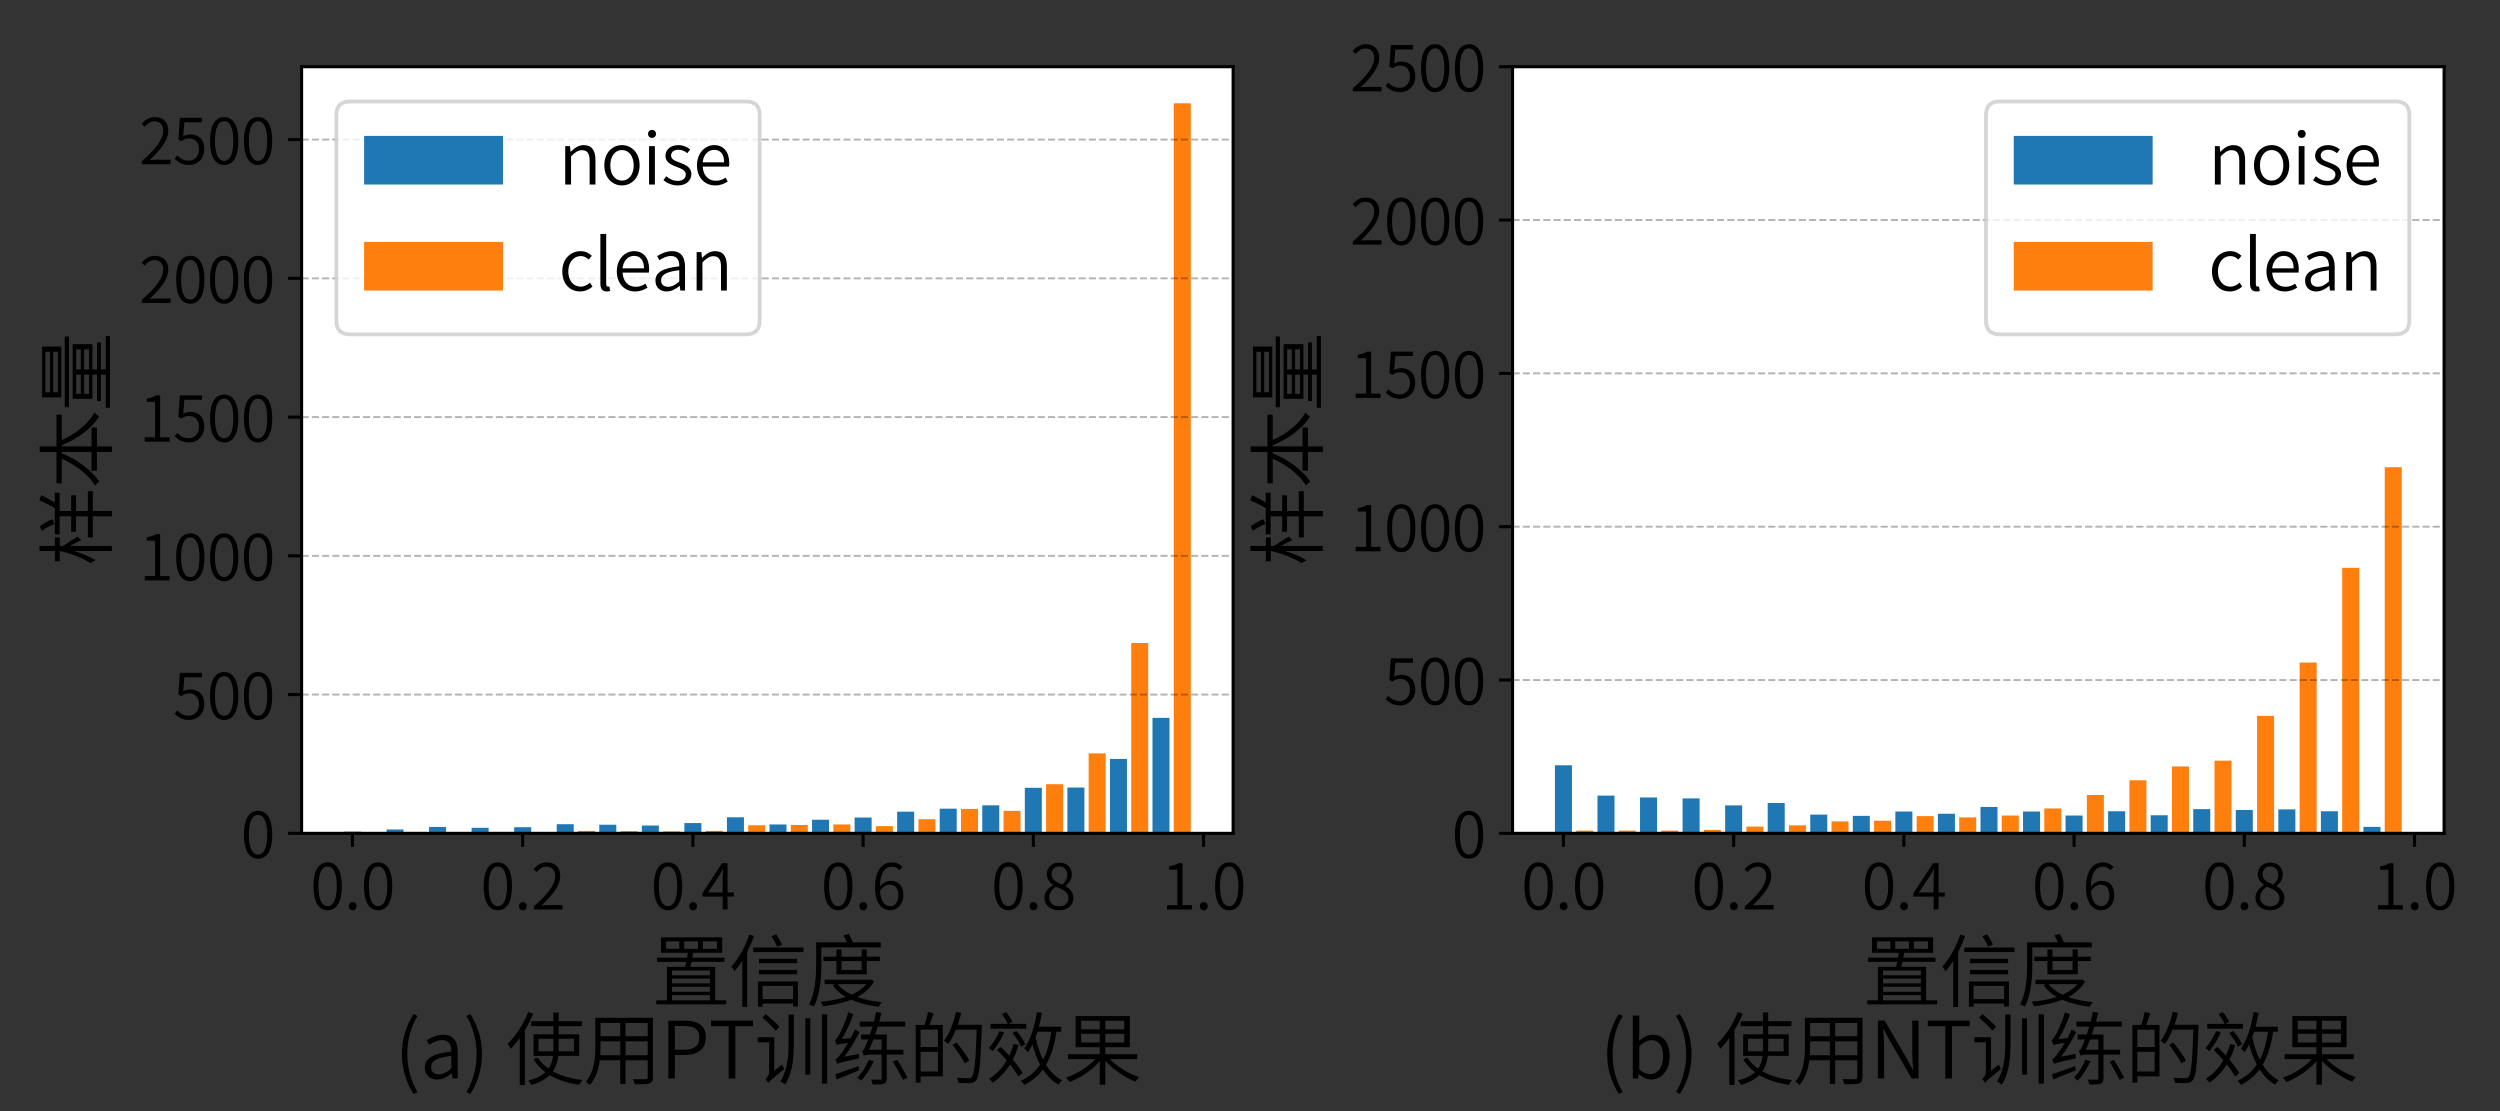 <?xml version="1.0" encoding="utf-8" standalone="no"?>
<!DOCTYPE svg PUBLIC "-//W3C//DTD SVG 1.1//EN"
  "http://www.w3.org/Graphics/SVG/1.1/DTD/svg11.dtd">
<svg xmlns:xlink="http://www.w3.org/1999/xlink" width="648pt" height="288pt" viewBox="0 0 648 288" xmlns="http://www.w3.org/2000/svg" version="1.1">
 <rect x="0" y="0" width="648" height="288" fill="#333333" stroke="none"/>
 <defs>
  <style type="text/css">*{stroke-linejoin: round; stroke-linecap: butt}</style>
 </defs>
 <g id="figure_1">
  <g id="patch_1">
   <path d="M 0 288 
L 648 288 
L 648 0 
L 0 0 
L 0 288 
z
" style="fill: none"/>
  </g>
  <g id="axes_1">
   <g id="patch_2">
    <path d="M 78.175 216 
L 319.625 216 
L 319.625 17.3 
L 78.175 17.3 
z
" style="fill: #ffffff"/>
   </g>
   <g id="patch_3">
    <path d="M 89.15 216 
L 93.562 216 
L 93.562 215.568 
L 89.15 215.568 
z
" clip-path="url(#p35eadbae76)" style="fill: #1f77b4"/>
   </g>
   <g id="patch_4">
    <path d="M 100.18 216 
L 104.592 216 
L 104.592 214.993 
L 100.18 214.993 
z
" clip-path="url(#p35eadbae76)" style="fill: #1f77b4"/>
   </g>
   <g id="patch_5">
    <path d="M 111.21 216 
L 115.622 216 
L 115.622 214.346 
L 111.21 214.346 
z
" clip-path="url(#p35eadbae76)" style="fill: #1f77b4"/>
   </g>
   <g id="patch_6">
    <path d="M 122.24 216 
L 126.653 216 
L 126.653 214.561 
L 122.24 214.561 
z
" clip-path="url(#p35eadbae76)" style="fill: #1f77b4"/>
   </g>
   <g id="patch_7">
    <path d="M 133.271 216 
L 137.683 216 
L 137.683 214.418 
L 133.271 214.418 
z
" clip-path="url(#p35eadbae76)" style="fill: #1f77b4"/>
   </g>
   <g id="patch_8">
    <path d="M 144.301 216 
L 148.713 216 
L 148.713 213.626 
L 144.301 213.626 
z
" clip-path="url(#p35eadbae76)" style="fill: #1f77b4"/>
   </g>
   <g id="patch_9">
    <path d="M 155.331 216 
L 159.743 216 
L 159.743 213.77 
L 155.331 213.77 
z
" clip-path="url(#p35eadbae76)" style="fill: #1f77b4"/>
   </g>
   <g id="patch_10">
    <path d="M 166.361 216 
L 170.773 216 
L 170.773 213.986 
L 166.361 213.986 
z
" clip-path="url(#p35eadbae76)" style="fill: #1f77b4"/>
   </g>
   <g id="patch_11">
    <path d="M 177.391 216 
L 181.803 216 
L 181.803 213.339 
L 177.391 213.339 
z
" clip-path="url(#p35eadbae76)" style="fill: #1f77b4"/>
   </g>
   <g id="patch_12">
    <path d="M 188.421 216 
L 192.833 216 
L 192.833 211.828 
L 188.421 211.828 
z
" clip-path="url(#p35eadbae76)" style="fill: #1f77b4"/>
   </g>
   <g id="patch_13">
    <path d="M 199.452 216 
L 203.864 216 
L 203.864 213.698 
L 199.452 213.698 
z
" clip-path="url(#p35eadbae76)" style="fill: #1f77b4"/>
   </g>
   <g id="patch_14">
    <path d="M 210.482 216 
L 214.894 216 
L 214.894 212.476 
L 210.482 212.476 
z
" clip-path="url(#p35eadbae76)" style="fill: #1f77b4"/>
   </g>
   <g id="patch_15">
    <path d="M 221.512 216 
L 225.924 216 
L 225.924 211.9 
L 221.512 211.9 
z
" clip-path="url(#p35eadbae76)" style="fill: #1f77b4"/>
   </g>
   <g id="patch_16">
    <path d="M 232.542 216 
L 236.954 216 
L 236.954 210.39 
L 232.542 210.39 
z
" clip-path="url(#p35eadbae76)" style="fill: #1f77b4"/>
   </g>
   <g id="patch_17">
    <path d="M 243.572 216 
L 247.984 216 
L 247.984 209.599 
L 243.572 209.599 
z
" clip-path="url(#p35eadbae76)" style="fill: #1f77b4"/>
   </g>
   <g id="patch_18">
    <path d="M 254.602 216 
L 259.014 216 
L 259.014 208.735 
L 254.602 208.735 
z
" clip-path="url(#p35eadbae76)" style="fill: #1f77b4"/>
   </g>
   <g id="patch_19">
    <path d="M 265.632 216 
L 270.045 216 
L 270.045 204.204 
L 265.632 204.204 
z
" clip-path="url(#p35eadbae76)" style="fill: #1f77b4"/>
   </g>
   <g id="patch_20">
    <path d="M 276.663 216 
L 281.075 216 
L 281.075 204.132 
L 276.663 204.132 
z
" clip-path="url(#p35eadbae76)" style="fill: #1f77b4"/>
   </g>
   <g id="patch_21">
    <path d="M 287.693 216 
L 292.105 216 
L 292.105 196.724 
L 287.693 196.724 
z
" clip-path="url(#p35eadbae76)" style="fill: #1f77b4"/>
   </g>
   <g id="patch_22">
    <path d="M 298.723 216 
L 303.135 216 
L 303.135 186.079 
L 298.723 186.079 
z
" clip-path="url(#p35eadbae76)" style="fill: #1f77b4"/>
   </g>
   <g id="patch_23">
    <path d="M 105.695 216 
L 110.107 216 
L 110.107 215.64 
L 105.695 215.64 
z
" clip-path="url(#p35eadbae76)" style="fill: #ff7f0e"/>
   </g>
   <g id="patch_24">
    <path d="M 127.756 216 
L 132.168 216 
L 132.168 215.64 
L 127.756 215.64 
z
" clip-path="url(#p35eadbae76)" style="fill: #ff7f0e"/>
   </g>
   <g id="patch_25">
    <path d="M 138.786 216 
L 143.198 216 
L 143.198 215.712 
L 138.786 215.712 
z
" clip-path="url(#p35eadbae76)" style="fill: #ff7f0e"/>
   </g>
   <g id="patch_26">
    <path d="M 149.816 216 
L 154.228 216 
L 154.228 215.353 
L 149.816 215.353 
z
" clip-path="url(#p35eadbae76)" style="fill: #ff7f0e"/>
   </g>
   <g id="patch_27">
    <path d="M 160.846 216 
L 165.258 216 
L 165.258 215.425 
L 160.846 215.425 
z
" clip-path="url(#p35eadbae76)" style="fill: #ff7f0e"/>
   </g>
   <g id="patch_28">
    <path d="M 171.876 216 
L 176.288 216 
L 176.288 215.497 
L 171.876 215.497 
z
" clip-path="url(#p35eadbae76)" style="fill: #ff7f0e"/>
   </g>
   <g id="patch_29">
    <path d="M 182.906 216 
L 187.318 216 
L 187.318 215.353 
L 182.906 215.353 
z
" clip-path="url(#p35eadbae76)" style="fill: #ff7f0e"/>
   </g>
   <g id="patch_30">
    <path d="M 193.936 216 
L 198.349 216 
L 198.349 213.914 
L 193.936 213.914 
z
" clip-path="url(#p35eadbae76)" style="fill: #ff7f0e"/>
   </g>
   <g id="patch_31">
    <path d="M 204.967 216 
L 209.379 216 
L 209.379 213.842 
L 204.967 213.842 
z
" clip-path="url(#p35eadbae76)" style="fill: #ff7f0e"/>
   </g>
   <g id="patch_32">
    <path d="M 215.997 216 
L 220.409 216 
L 220.409 213.698 
L 215.997 213.698 
z
" clip-path="url(#p35eadbae76)" style="fill: #ff7f0e"/>
   </g>
   <g id="patch_33">
    <path d="M 227.027 216 
L 231.439 216 
L 231.439 214.13 
L 227.027 214.13 
z
" clip-path="url(#p35eadbae76)" style="fill: #ff7f0e"/>
   </g>
   <g id="patch_34">
    <path d="M 238.057 216 
L 242.469 216 
L 242.469 212.332 
L 238.057 212.332 
z
" clip-path="url(#p35eadbae76)" style="fill: #ff7f0e"/>
   </g>
   <g id="patch_35">
    <path d="M 249.087 216 
L 253.499 216 
L 253.499 209.67 
L 249.087 209.67 
z
" clip-path="url(#p35eadbae76)" style="fill: #ff7f0e"/>
   </g>
   <g id="patch_36">
    <path d="M 260.117 216 
L 264.529 216 
L 264.529 210.174 
L 260.117 210.174 
z
" clip-path="url(#p35eadbae76)" style="fill: #ff7f0e"/>
   </g>
   <g id="patch_37">
    <path d="M 271.148 216 
L 275.56 216 
L 275.56 203.269 
L 271.148 203.269 
z
" clip-path="url(#p35eadbae76)" style="fill: #ff7f0e"/>
   </g>
   <g id="patch_38">
    <path d="M 282.178 216 
L 286.59 216 
L 286.59 195.285 
L 282.178 195.285 
z
" clip-path="url(#p35eadbae76)" style="fill: #ff7f0e"/>
   </g>
   <g id="patch_39">
    <path d="M 293.208 216 
L 297.62 216 
L 297.62 166.659 
L 293.208 166.659 
z
" clip-path="url(#p35eadbae76)" style="fill: #ff7f0e"/>
   </g>
   <g id="patch_40">
    <path d="M 304.238 216 
L 308.65 216 
L 308.65 26.762 
L 304.238 26.762 
z
" clip-path="url(#p35eadbae76)" style="fill: #ff7f0e"/>
   </g>
   <g id="matplotlib.axis_1">
    <g id="xtick_1">
     <g id="line2d_1">
      <defs>
       <path id="m469a863a38" d="M 0 0 
L 0 3.5 
" style="stroke: #000000; stroke-width: 0.8"/>
      </defs>
      <g>
       <use xlink:href="#m469a863a38" x="91.356" y="216" style="stroke: #000000; stroke-width: 0.8"/>
      </g>
     </g>
     <g id="text_1">
      <!-- 0.0 -->
      <g transform="translate(80.419 235.735)scale(0.16 -0.16)">
       <defs>
        <path id="SourceHanSansSC-Normal-30" d="M 1760 -83 
C 2637 -83 3194 723 3194 2362 
C 3194 3981 2637 4768 1760 4768 
C 877 4768 326 3981 326 2362 
C 326 723 877 -83 1760 -83 
z
M 1760 339 
C 1203 339 826 973 826 2362 
C 826 3731 1203 4352 1760 4352 
C 2310 4352 2688 3731 2688 2362 
C 2688 973 2310 339 1760 339 
z
" transform="scale(0.016)"/>
        <path id="SourceHanSansSC-Normal-2e" d="M 864 -83 
C 1075 -83 1254 83 1254 326 
C 1254 582 1075 749 864 749 
C 646 749 467 582 467 326 
C 467 83 646 -83 864 -83 
z
" transform="scale(0.016)"/>
       </defs>
       <use xlink:href="#SourceHanSansSC-Normal-30"/>
       <use xlink:href="#SourceHanSansSC-Normal-2e" x="54.9"/>
       <use xlink:href="#SourceHanSansSC-Normal-30" x="81.8"/>
      </g>
     </g>
    </g>
    <g id="xtick_2">
     <g id="line2d_2">
      <g>
       <use xlink:href="#m469a863a38" x="135.477" y="216" style="stroke: #000000; stroke-width: 0.8"/>
      </g>
     </g>
     <g id="text_2">
      <!-- 0.2 -->
      <g transform="translate(124.539 235.735)scale(0.16 -0.16)">
       <defs>
        <path id="SourceHanSansSC-Normal-32" d="M 288 0 
L 3194 0 
L 3194 448 
L 1843 448 
C 1606 448 1325 429 1075 410 
C 2221 1491 2963 2445 2963 3398 
C 2963 4230 2451 4768 1619 4768 
C 1037 4768 634 4493 256 4083 
L 570 3789 
C 832 4102 1171 4339 1562 4339 
C 2163 4339 2451 3930 2451 3379 
C 2451 2566 1792 1619 288 307 
L 288 0 
z
" transform="scale(0.016)"/>
       </defs>
       <use xlink:href="#SourceHanSansSC-Normal-30"/>
       <use xlink:href="#SourceHanSansSC-Normal-2e" x="54.9"/>
       <use xlink:href="#SourceHanSansSC-Normal-32" x="81.8"/>
      </g>
     </g>
    </g>
    <g id="xtick_3">
     <g id="line2d_3">
      <g>
       <use xlink:href="#m469a863a38" x="179.597" y="216" style="stroke: #000000; stroke-width: 0.8"/>
      </g>
     </g>
     <g id="text_3">
      <!-- 0.4 -->
      <g transform="translate(168.66 235.735)scale(0.16 -0.16)">
       <defs>
        <path id="SourceHanSansSC-Normal-34" d="M 2176 0 
L 2669 0 
L 2669 1306 
L 3309 1306 
L 3309 1722 
L 2669 1722 
L 2669 4685 
L 2112 4685 
L 122 1645 
L 122 1306 
L 2176 1306 
L 2176 0 
z
M 2176 1722 
L 678 1722 
L 1811 3398 
C 1939 3622 2067 3859 2182 4077 
L 2214 4077 
C 2195 3846 2176 3475 2176 3251 
L 2176 1722 
z
" transform="scale(0.016)"/>
       </defs>
       <use xlink:href="#SourceHanSansSC-Normal-30"/>
       <use xlink:href="#SourceHanSansSC-Normal-2e" x="54.9"/>
       <use xlink:href="#SourceHanSansSC-Normal-34" x="81.8"/>
      </g>
     </g>
    </g>
    <g id="xtick_4">
     <g id="line2d_4">
      <g>
       <use xlink:href="#m469a863a38" x="223.718" y="216" style="stroke: #000000; stroke-width: 0.8"/>
      </g>
     </g>
     <g id="text_4">
      <!-- 0.6 -->
      <g transform="translate(212.78 235.735)scale(0.16 -0.16)">
       <defs>
        <path id="SourceHanSansSC-Normal-36" d="M 1914 -83 
C 2624 -83 3232 531 3232 1427 
C 3232 2406 2733 2899 1939 2899 
C 1562 2899 1152 2682 858 2330 
C 883 3827 1434 4333 2099 4333 
C 2387 4333 2669 4198 2848 3974 
L 3149 4301 
C 2893 4570 2554 4768 2080 4768 
C 1184 4768 365 4077 365 2227 
C 365 698 1011 -83 1914 -83 
z
M 870 1888 
C 1190 2336 1562 2509 1856 2509 
C 2458 2509 2733 2080 2733 1427 
C 2733 781 2381 333 1914 333 
C 1293 333 934 896 870 1888 
z
" transform="scale(0.016)"/>
       </defs>
       <use xlink:href="#SourceHanSansSC-Normal-30"/>
       <use xlink:href="#SourceHanSansSC-Normal-2e" x="54.9"/>
       <use xlink:href="#SourceHanSansSC-Normal-36" x="81.8"/>
      </g>
     </g>
    </g>
    <g id="xtick_5">
     <g id="line2d_5">
      <g>
       <use xlink:href="#m469a863a38" x="267.838" y="216" style="stroke: #000000; stroke-width: 0.8"/>
      </g>
     </g>
     <g id="text_5">
      <!-- 0.8 -->
      <g transform="translate(256.901 235.735)scale(0.16 -0.16)">
       <defs>
        <path id="SourceHanSansSC-Normal-38" d="M 1773 -83 
C 2637 -83 3219 448 3219 1120 
C 3219 1760 2835 2112 2432 2349 
L 2432 2381 
C 2701 2598 3059 3021 3059 3520 
C 3059 4237 2579 4749 1786 4749 
C 1069 4749 525 4275 525 3571 
C 525 3078 819 2726 1165 2496 
L 1165 2470 
C 736 2240 288 1798 288 1165 
C 288 442 915 -83 1773 -83 
z
M 2099 2515 
C 1536 2739 1005 2989 1005 3571 
C 1005 4038 1331 4358 1779 4358 
C 2304 4358 2605 3974 2605 3494 
C 2605 3136 2426 2803 2099 2515 
z
M 1779 314 
C 1197 314 762 691 762 1203 
C 762 1670 1043 2048 1446 2304 
C 2118 2029 2720 1792 2720 1133 
C 2720 659 2342 314 1779 314 
z
" transform="scale(0.016)"/>
       </defs>
       <use xlink:href="#SourceHanSansSC-Normal-30"/>
       <use xlink:href="#SourceHanSansSC-Normal-2e" x="54.9"/>
       <use xlink:href="#SourceHanSansSC-Normal-38" x="81.8"/>
      </g>
     </g>
    </g>
    <g id="xtick_6">
     <g id="line2d_6">
      <g>
       <use xlink:href="#m469a863a38" x="311.959" y="216" style="stroke: #000000; stroke-width: 0.8"/>
      </g>
     </g>
     <g id="text_6">
      <!-- 1.0 -->
      <g transform="translate(301.022 235.735)scale(0.16 -0.16)">
       <defs>
        <path id="SourceHanSansSC-Normal-31" d="M 576 0 
L 3091 0 
L 3091 442 
L 2138 442 
L 2138 4685 
L 1734 4685 
C 1498 4538 1197 4435 787 4365 
L 787 4026 
L 1626 4026 
L 1626 442 
L 576 442 
L 576 0 
z
" transform="scale(0.016)"/>
       </defs>
       <use xlink:href="#SourceHanSansSC-Normal-31"/>
       <use xlink:href="#SourceHanSansSC-Normal-2e" x="54.9"/>
       <use xlink:href="#SourceHanSansSC-Normal-30" x="81.8"/>
      </g>
     </g>
    </g>
    <g id="text_7">
     <!-- 置信度 -->
     <g transform="translate(168.9 259.349)scale(0.2 -0.2)">
      <defs>
       <path id="SourceHanSansSC-Normal-7f6e" d="M 4154 4800 
L 5293 4800 
L 5293 4192 
L 4154 4192 
L 4154 4800 
z
M 2643 4800 
L 3757 4800 
L 3757 4192 
L 2643 4192 
L 2643 4800 
z
M 1171 4800 
L 2246 4800 
L 2246 4192 
L 1171 4192 
L 1171 4800 
z
M 1242 2733 
L 1242 19 
L 378 19 
L 378 -307 
L 6042 -307 
L 6042 19 
L 5146 19 
L 5146 2733 
L 3130 2733 
L 3226 3136 
L 5901 3136 
L 5901 3475 
L 3296 3475 
L 3373 3872 
L 5715 3872 
L 5715 5120 
L 762 5120 
L 762 3872 
L 2931 3872 
L 2867 3475 
L 435 3475 
L 435 3136 
L 2803 3136 
L 2720 2733 
L 1242 2733 
z
M 1651 19 
L 1651 442 
L 4723 442 
L 4723 19 
L 1651 19 
z
M 1651 1779 
L 4723 1779 
L 4723 1389 
L 1651 1389 
L 1651 1779 
z
M 1651 2048 
L 1651 2432 
L 4723 2432 
L 4723 2048 
L 1651 2048 
z
M 1651 1114 
L 4723 1114 
L 4723 710 
L 1651 710 
L 1651 1114 
z
" transform="scale(0.016)"/>
       <path id="SourceHanSansSC-Normal-4fe1" d="M 2445 3386 
L 2445 3027 
L 5536 3027 
L 5536 3386 
L 2445 3386 
z
M 2445 2483 
L 2445 2125 
L 5536 2125 
L 5536 2483 
L 2445 2483 
z
M 1984 4294 
L 1984 3930 
L 6048 3930 
L 6048 4294 
L 1984 4294 
z
M 3462 5216 
C 3635 4947 3834 4589 3917 4358 
L 4307 4531 
C 4218 4755 4026 5101 3840 5363 
L 3462 5216 
z
M 2362 1549 
L 2362 -499 
L 2739 -499 
L 2739 -237 
L 5210 -237 
L 5210 -480 
L 5600 -480 
L 5600 1549 
L 2362 1549 
z
M 2739 122 
L 2739 1190 
L 5210 1190 
L 5210 122 
L 2739 122 
z
M 1664 5344 
C 1338 4365 794 3392 211 2765 
C 288 2669 416 2458 461 2362 
C 678 2611 896 2906 1094 3226 
L 1094 -518 
L 1491 -518 
L 1491 3930 
C 1702 4346 1894 4787 2048 5229 
L 1664 5344 
z
" transform="scale(0.016)"/>
       <path id="SourceHanSansSC-Normal-5ea6" d="M 2470 4141 
L 2470 3558 
L 1414 3558 
L 1414 3200 
L 2470 3200 
L 2470 2125 
L 4928 2125 
L 4928 3200 
L 5984 3200 
L 5984 3558 
L 4928 3558 
L 4928 4141 
L 4512 4141 
L 4512 3558 
L 2880 3558 
L 2880 4141 
L 2470 4141 
z
M 4512 3200 
L 4512 2477 
L 2880 2477 
L 2880 3200 
L 4512 3200 
z
M 4890 1331 
C 4602 973 4186 698 3699 480 
C 3226 704 2835 986 2566 1331 
L 4890 1331 
z
M 1510 1690 
L 1510 1331 
L 2381 1331 
L 2157 1242 
C 2426 864 2790 550 3226 301 
C 2605 90 1901 -32 1203 -96 
C 1274 -198 1350 -358 1382 -461 
C 2189 -371 2982 -205 3674 70 
C 4320 -218 5075 -403 5894 -499 
C 5946 -390 6054 -224 6144 -128 
C 5421 -58 4742 77 4154 288 
C 4736 595 5216 1011 5517 1562 
L 5248 1709 
L 5171 1690 
L 1510 1690 
z
M 3040 5293 
C 3136 5120 3238 4902 3315 4717 
L 826 4717 
L 826 2963 
C 826 2016 774 659 250 -307 
C 358 -339 550 -435 634 -499 
C 1171 499 1248 1958 1248 2970 
L 1248 4307 
L 6061 4307 
L 6061 4717 
L 3802 4717 
C 3725 4922 3590 5184 3469 5395 
L 3040 5293 
z
" transform="scale(0.016)"/>
      </defs>
      <use xlink:href="#SourceHanSansSC-Normal-7f6e"/>
      <use xlink:href="#SourceHanSansSC-Normal-4fe1" x="100"/>
      <use xlink:href="#SourceHanSansSC-Normal-5ea6" x="200"/>
     </g>
    </g>
   </g>
   <g id="matplotlib.axis_2">
    <g id="ytick_1">
     <g id="line2d_7">
      <path d="M 78.175 216 
L 319.625 216 
" clip-path="url(#p35eadbae76)" style="fill: none; stroke-dasharray: 1.85,0.8; stroke-dashoffset: 0; stroke: #000000; stroke-opacity: 0.3; stroke-width: 0.5"/>
     </g>
     <g id="line2d_8">
      <defs>
       <path id="m682a54dfc7" d="M 0 0 
L -3.5 0 
" style="stroke: #000000; stroke-width: 0.8"/>
      </defs>
      <g>
       <use xlink:href="#m682a54dfc7" x="78.175" y="216" style="stroke: #000000; stroke-width: 0.8"/>
      </g>
     </g>
     <g id="text_8">
      <!-- 0 -->
      <g transform="translate(62.39 222.368)scale(0.16 -0.16)">
       <use xlink:href="#SourceHanSansSC-Normal-30"/>
      </g>
     </g>
    </g>
    <g id="ytick_2">
     <g id="line2d_9">
      <path d="M 78.175 180.037 
L 319.625 180.037 
" clip-path="url(#p35eadbae76)" style="fill: none; stroke-dasharray: 1.85,0.8; stroke-dashoffset: 0; stroke: #000000; stroke-opacity: 0.3; stroke-width: 0.5"/>
     </g>
     <g id="line2d_10">
      <g>
       <use xlink:href="#m682a54dfc7" x="78.175" y="180.037" style="stroke: #000000; stroke-width: 0.8"/>
      </g>
     </g>
     <g id="text_9">
      <!-- 500 -->
      <g transform="translate(44.82 186.404)scale(0.16 -0.16)">
       <defs>
        <path id="SourceHanSansSC-Normal-35" d="M 1658 -83 
C 2432 -83 3174 499 3174 1517 
C 3174 2554 2541 3014 1766 3014 
C 1472 3014 1254 2938 1037 2816 
L 1165 4237 
L 2944 4237 
L 2944 4685 
L 704 4685 
L 557 2509 
L 845 2330 
C 1114 2509 1318 2611 1638 2611 
C 2246 2611 2643 2195 2643 1498 
C 2643 800 2182 352 1613 352 
C 1056 352 710 608 442 883 
L 179 538 
C 493 224 928 -83 1658 -83 
z
" transform="scale(0.016)"/>
       </defs>
       <use xlink:href="#SourceHanSansSC-Normal-35"/>
       <use xlink:href="#SourceHanSansSC-Normal-30" x="54.9"/>
       <use xlink:href="#SourceHanSansSC-Normal-30" x="109.8"/>
      </g>
     </g>
    </g>
    <g id="ytick_3">
     <g id="line2d_11">
      <path d="M 78.175 144.074 
L 319.625 144.074 
" clip-path="url(#p35eadbae76)" style="fill: none; stroke-dasharray: 1.85,0.8; stroke-dashoffset: 0; stroke: #000000; stroke-opacity: 0.3; stroke-width: 0.5"/>
     </g>
     <g id="line2d_12">
      <g>
       <use xlink:href="#m682a54dfc7" x="78.175" y="144.074" style="stroke: #000000; stroke-width: 0.8"/>
      </g>
     </g>
     <g id="text_10">
      <!-- 1000 -->
      <g transform="translate(36.035 150.441)scale(0.16 -0.16)">
       <use xlink:href="#SourceHanSansSC-Normal-31"/>
       <use xlink:href="#SourceHanSansSC-Normal-30" x="54.9"/>
       <use xlink:href="#SourceHanSansSC-Normal-30" x="109.8"/>
       <use xlink:href="#SourceHanSansSC-Normal-30" x="164.7"/>
      </g>
     </g>
    </g>
    <g id="ytick_4">
     <g id="line2d_13">
      <path d="M 78.175 108.111 
L 319.625 108.111 
" clip-path="url(#p35eadbae76)" style="fill: none; stroke-dasharray: 1.85,0.8; stroke-dashoffset: 0; stroke: #000000; stroke-opacity: 0.3; stroke-width: 0.5"/>
     </g>
     <g id="line2d_14">
      <g>
       <use xlink:href="#m682a54dfc7" x="78.175" y="108.111" style="stroke: #000000; stroke-width: 0.8"/>
      </g>
     </g>
     <g id="text_11">
      <!-- 1500 -->
      <g transform="translate(36.035 114.478)scale(0.16 -0.16)">
       <use xlink:href="#SourceHanSansSC-Normal-31"/>
       <use xlink:href="#SourceHanSansSC-Normal-35" x="54.9"/>
       <use xlink:href="#SourceHanSansSC-Normal-30" x="109.8"/>
       <use xlink:href="#SourceHanSansSC-Normal-30" x="164.7"/>
      </g>
     </g>
    </g>
    <g id="ytick_5">
     <g id="line2d_15">
      <path d="M 78.175 72.147 
L 319.625 72.147 
" clip-path="url(#p35eadbae76)" style="fill: none; stroke-dasharray: 1.85,0.8; stroke-dashoffset: 0; stroke: #000000; stroke-opacity: 0.3; stroke-width: 0.5"/>
     </g>
     <g id="line2d_16">
      <g>
       <use xlink:href="#m682a54dfc7" x="78.175" y="72.147" style="stroke: #000000; stroke-width: 0.8"/>
      </g>
     </g>
     <g id="text_12">
      <!-- 2000 -->
      <g transform="translate(36.035 78.515)scale(0.16 -0.16)">
       <use xlink:href="#SourceHanSansSC-Normal-32"/>
       <use xlink:href="#SourceHanSansSC-Normal-30" x="54.9"/>
       <use xlink:href="#SourceHanSansSC-Normal-30" x="109.8"/>
       <use xlink:href="#SourceHanSansSC-Normal-30" x="164.7"/>
      </g>
     </g>
    </g>
    <g id="ytick_6">
     <g id="line2d_17">
      <path d="M 78.175 36.184 
L 319.625 36.184 
" clip-path="url(#p35eadbae76)" style="fill: none; stroke-dasharray: 1.85,0.8; stroke-dashoffset: 0; stroke: #000000; stroke-opacity: 0.3; stroke-width: 0.5"/>
     </g>
     <g id="line2d_18">
      <g>
       <use xlink:href="#m682a54dfc7" x="78.175" y="36.184" style="stroke: #000000; stroke-width: 0.8"/>
      </g>
     </g>
     <g id="text_13">
      <!-- 2500 -->
      <g transform="translate(36.035 42.552)scale(0.16 -0.16)">
       <use xlink:href="#SourceHanSansSC-Normal-32"/>
       <use xlink:href="#SourceHanSansSC-Normal-35" x="54.9"/>
       <use xlink:href="#SourceHanSansSC-Normal-30" x="109.8"/>
       <use xlink:href="#SourceHanSansSC-Normal-30" x="164.7"/>
      </g>
     </g>
    </g>
    <g id="text_14">
     <!-- 样本量 -->
     <g transform="translate(27.416 146.65)rotate(-90)scale(0.2 -0.2)">
      <defs>
       <path id="SourceHanSansSC-Normal-6837" d="M 2829 5190 
C 3053 4870 3290 4429 3386 4154 
L 3776 4326 
C 3680 4602 3430 5018 3206 5338 
L 2829 5190 
z
M 5293 5382 
C 5146 5005 4890 4486 4666 4128 
L 2547 4128 
L 2547 3738 
L 4006 3738 
L 4006 2803 
L 2752 2803 
L 2752 2406 
L 4006 2406 
L 4006 1453 
L 2298 1453 
L 2298 1050 
L 4006 1050 
L 4006 -499 
L 4435 -499 
L 4435 1050 
L 6048 1050 
L 6048 1453 
L 4435 1453 
L 4435 2406 
L 5709 2406 
L 5709 2803 
L 4435 2803 
L 4435 3738 
L 5914 3738 
L 5914 4128 
L 5120 4128 
C 5325 4454 5542 4864 5722 5229 
L 5293 5382 
z
M 1197 5370 
L 1197 4122 
L 365 4122 
L 365 3725 
L 1197 3725 
C 1005 2835 602 1786 211 1242 
C 288 1139 397 954 448 832 
C 723 1242 992 1901 1197 2586 
L 1197 -493 
L 1606 -493 
L 1606 2899 
C 1786 2579 1997 2182 2086 1971 
L 2362 2291 
C 2253 2483 1766 3238 1606 3456 
L 1606 3725 
L 2298 3725 
L 2298 4122 
L 1606 4122 
L 1606 5370 
L 1197 5370 
z
" transform="scale(0.016)"/>
       <path id="SourceHanSansSC-Normal-672c" d="M 2970 5357 
L 2970 3994 
L 422 3994 
L 422 3565 
L 2419 3565 
C 1939 2451 1120 1402 256 870 
C 358 787 499 634 570 525 
C 1498 1158 2355 2304 2861 3565 
L 2970 3565 
L 2970 1152 
L 1446 1152 
L 1446 717 
L 2970 717 
L 2970 -499 
L 3418 -499 
L 3418 717 
L 4947 717 
L 4947 1152 
L 3418 1152 
L 3418 3565 
L 3520 3565 
C 4013 2304 4870 1146 5837 544 
C 5907 659 6054 826 6170 909 
C 5254 1414 4416 2451 3942 3565 
L 5990 3565 
L 5990 3994 
L 3418 3994 
L 3418 5357 
L 2970 5357 
z
" transform="scale(0.016)"/>
       <path id="SourceHanSansSC-Normal-91cf" d="M 1555 4256 
L 4832 4256 
L 4832 3878 
L 1555 3878 
L 1555 4256 
z
M 1555 4890 
L 4832 4890 
L 4832 4518 
L 1555 4518 
L 1555 4890 
z
M 1139 5158 
L 1139 3603 
L 5261 3603 
L 5261 5158 
L 1139 5158 
z
M 346 3322 
L 346 2982 
L 6067 2982 
L 6067 3322 
L 346 3322 
z
M 1427 1754 
L 2982 1754 
L 2982 1357 
L 1427 1357 
L 1427 1754 
z
M 3398 1754 
L 5030 1754 
L 5030 1357 
L 3398 1357 
L 3398 1754 
z
M 1427 2400 
L 2982 2400 
L 2982 2022 
L 1427 2022 
L 1427 2400 
z
M 3398 2400 
L 5030 2400 
L 5030 2022 
L 3398 2022 
L 3398 2400 
z
M 301 0 
L 301 -339 
L 6106 -339 
L 6106 0 
L 3398 0 
L 3398 397 
L 5594 397 
L 5594 704 
L 3398 704 
L 3398 1082 
L 5453 1082 
L 5453 2682 
L 1024 2682 
L 1024 1082 
L 2982 1082 
L 2982 704 
L 838 704 
L 838 397 
L 2982 397 
L 2982 0 
L 301 0 
z
" transform="scale(0.016)"/>
      </defs>
      <use xlink:href="#SourceHanSansSC-Normal-6837"/>
      <use xlink:href="#SourceHanSansSC-Normal-672c" x="100"/>
      <use xlink:href="#SourceHanSansSC-Normal-91cf" x="200"/>
     </g>
    </g>
   </g>
   <g id="patch_41">
    <path d="M 78.175 216 
L 78.175 17.3 
" style="fill: none; stroke: #000000; stroke-width: 0.8; stroke-linejoin: miter; stroke-linecap: square"/>
   </g>
   <g id="patch_42">
    <path d="M 319.625 216 
L 319.625 17.3 
" style="fill: none; stroke: #000000; stroke-width: 0.8; stroke-linejoin: miter; stroke-linecap: square"/>
   </g>
   <g id="patch_43">
    <path d="M 78.175 216 
L 319.625 216 
" style="fill: none; stroke: #000000; stroke-width: 0.8; stroke-linejoin: miter; stroke-linecap: square"/>
   </g>
   <g id="patch_44">
    <path d="M 78.175 17.3 
L 319.625 17.3 
" style="fill: none; stroke: #000000; stroke-width: 0.8; stroke-linejoin: miter; stroke-linecap: square"/>
   </g>
   <g id="text_15">
    <!-- (a) 使用PT训练的效果 -->
    <g transform="translate(102.272 279.545)scale(0.2 -0.2)">
     <defs>
      <path id="SourceHanSansSC-Normal-28" d="M 1536 -1248 
L 1856 -1101 
C 1306 -198 1030 890 1030 1984 
C 1030 3078 1306 4160 1856 5069 
L 1536 5222 
C 947 4262 595 3232 595 1984 
C 595 723 947 -301 1536 -1248 
z
" transform="scale(0.016)"/>
      <path id="SourceHanSansSC-Normal-61" d="M 1389 -83 
C 1824 -83 2221 141 2554 422 
L 2573 422 
L 2624 0 
L 3046 0 
L 3046 2144 
C 3046 2976 2714 3546 1875 3546 
C 1318 3546 832 3290 538 3098 
L 742 2726 
C 1005 2912 1376 3110 1792 3110 
C 2387 3110 2534 2650 2528 2182 
C 1043 2016 384 1645 384 890 
C 384 262 819 -83 1389 -83 
z
M 1530 339 
C 1178 339 890 506 890 922 
C 890 1395 1306 1690 2528 1830 
L 2528 819 
C 2176 506 1875 339 1530 339 
z
" transform="scale(0.016)"/>
      <path id="SourceHanSansSC-Normal-29" d="M 582 -1248 
C 1171 -301 1523 723 1523 1984 
C 1523 3232 1171 4262 582 5222 
L 262 5069 
C 813 4160 1088 3078 1088 1984 
C 1088 890 813 -198 262 -1101 
L 582 -1248 
z
" transform="scale(0.016)"/>
      <path id="SourceHanSansSC-Normal-20" transform="scale(0.016)"/>
      <path id="SourceHanSansSC-Normal-4f7f" d="M 3846 5344 
L 3846 4640 
L 2042 4640 
L 2042 4243 
L 3846 4243 
L 3846 3584 
L 2240 3584 
L 2240 1830 
L 3814 1830 
C 3770 1466 3674 1114 3450 800 
C 3091 1050 2803 1344 2598 1690 
L 2240 1568 
C 2483 1152 2803 806 3200 512 
C 2899 230 2458 0 1811 -166 
C 1901 -262 2016 -429 2067 -525 
C 2752 -320 3219 -45 3546 275 
C 4211 -122 5024 -378 5946 -512 
C 6003 -390 6112 -224 6208 -128 
C 5280 -19 4454 211 3802 576 
C 4070 960 4186 1389 4237 1830 
L 5933 1830 
L 5933 3584 
L 4269 3584 
L 4269 4243 
L 6150 4243 
L 6150 4640 
L 4269 4640 
L 4269 5344 
L 3846 5344 
z
M 2637 3219 
L 3846 3219 
L 3846 2534 
L 3840 2202 
L 2637 2202 
L 2637 3219 
z
M 4269 3219 
L 5517 3219 
L 5517 2202 
L 4262 2202 
L 4269 2528 
L 4269 3219 
z
M 1805 5376 
C 1421 4397 794 3437 141 2822 
C 218 2720 339 2502 390 2400 
C 640 2650 890 2950 1120 3277 
L 1120 -531 
L 1536 -531 
L 1536 3910 
C 1792 4339 2022 4794 2208 5254 
L 1805 5376 
z
" transform="scale(0.016)"/>
      <path id="SourceHanSansSC-Normal-7528" d="M 992 4915 
L 992 2586 
C 992 1683 928 550 218 -250 
C 314 -301 480 -448 544 -531 
C 1037 19 1261 762 1350 1478 
L 3014 1478 
L 3014 -442 
L 3443 -442 
L 3443 1478 
L 5235 1478 
L 5235 109 
C 5235 -13 5190 -51 5069 -58 
C 4941 -58 4506 -64 4038 -51 
C 4102 -166 4173 -352 4192 -467 
C 4800 -474 5171 -467 5376 -397 
C 5587 -326 5658 -186 5658 109 
L 5658 4915 
L 992 4915 
z
M 1414 4499 
L 3014 4499 
L 3014 3418 
L 1414 3418 
L 1414 4499 
z
M 5235 4499 
L 5235 3418 
L 3443 3418 
L 3443 4499 
L 5235 4499 
z
M 1414 3008 
L 3014 3008 
L 3014 1882 
L 1389 1882 
C 1408 2125 1414 2368 1414 2586 
L 1414 3008 
z
M 5235 3008 
L 5235 1882 
L 3443 1882 
L 3443 3008 
L 5235 3008 
z
" transform="scale(0.016)"/>
      <path id="SourceHanSansSC-Normal-50" d="M 653 0 
L 1184 0 
L 1184 1901 
L 1978 1901 
C 3014 1901 3693 2355 3693 3328 
C 3693 4333 3008 4685 1952 4685 
L 653 4685 
L 653 0 
z
M 1184 2330 
L 1184 4250 
L 1875 4250 
C 2733 4250 3162 4032 3162 3328 
C 3162 2630 2758 2330 1901 2330 
L 1184 2330 
z
" transform="scale(0.016)"/>
      <path id="SourceHanSansSC-Normal-54" d="M 1632 0 
L 2170 0 
L 2170 4237 
L 3603 4237 
L 3603 4685 
L 205 4685 
L 205 4237 
L 1632 4237 
L 1632 0 
z
" transform="scale(0.016)"/>
      <path id="SourceHanSansSC-Normal-8bad" d="M 4128 4877 
L 4128 314 
L 4531 314 
L 4531 4877 
L 4128 4877 
z
M 5472 5203 
L 5472 -416 
L 5901 -416 
L 5901 5203 
L 5472 5203 
z
M 2771 5178 
L 2771 2957 
C 2771 1818 2701 698 2093 -250 
C 2221 -294 2400 -416 2490 -493 
C 3123 512 3194 1728 3194 2957 
L 3194 5178 
L 2771 5178 
z
M 646 4928 
C 1030 4608 1504 4154 1728 3872 
L 2022 4192 
C 1792 4474 1299 4902 915 5216 
L 646 4928 
z
M 1133 -358 
L 1133 -352 
C 1222 -224 1389 -77 2419 774 
C 2368 851 2291 1011 2246 1126 
L 1613 621 
L 1613 3347 
L 269 3347 
L 269 2931 
L 1203 2931 
L 1203 563 
C 1203 256 1005 45 896 -45 
C 973 -109 1088 -269 1133 -358 
z
" transform="scale(0.016)"/>
      <path id="SourceHanSansSC-Normal-7ec3" d="M 307 339 
L 410 -77 
C 928 128 1594 403 2240 666 
L 2176 998 
C 1466 749 774 493 307 339 
z
M 4973 1357 
C 5267 883 5619 250 5786 -115 
L 6150 70 
C 5971 429 5613 1056 5325 1510 
L 4973 1357 
z
M 3021 1510 
C 2835 1043 2464 454 2093 64 
C 2182 6 2323 -96 2394 -173 
C 2790 243 3174 864 3424 1395 
L 3021 1510 
z
M 416 2714 
C 506 2758 640 2790 1338 2886 
C 1088 2464 858 2125 755 1997 
C 582 1760 448 1600 326 1574 
C 365 1472 422 1299 454 1203 
L 454 1178 
L 461 1184 
C 582 1248 794 1318 2227 1626 
C 2221 1715 2214 1875 2227 1990 
L 1030 1760 
C 1478 2336 1907 3053 2266 3763 
L 1894 3968 
C 1792 3731 1677 3494 1555 3270 
L 832 3194 
C 1184 3763 1523 4499 1766 5197 
L 1363 5376 
C 1146 4595 736 3744 608 3526 
C 480 3309 384 3149 275 3123 
C 320 3008 390 2803 416 2714 
z
M 2394 3558 
L 2394 3162 
L 2976 3162 
L 2835 2810 
C 2701 2490 2592 2259 2477 2227 
C 2528 2118 2598 1926 2618 1837 
C 2675 1894 2874 1933 3181 1933 
L 4058 1933 
L 4058 19 
C 4058 -64 4032 -90 3936 -96 
C 3846 -102 3539 -102 3200 -96 
C 3258 -211 3315 -378 3334 -486 
C 3776 -486 4070 -486 4243 -422 
C 4416 -352 4474 -230 4474 19 
L 4474 1933 
L 5824 1933 
L 5824 2323 
L 4474 2323 
L 4474 3558 
L 3533 3558 
L 3744 4205 
L 5965 4205 
L 5965 4608 
L 3866 4608 
C 3930 4845 3987 5082 4045 5312 
L 3616 5395 
C 3565 5133 3501 4870 3437 4608 
L 2285 4608 
L 2285 4205 
L 3322 4205 
L 3117 3558 
L 2394 3558 
z
M 3040 2323 
C 3162 2579 3277 2861 3392 3162 
L 4058 3162 
L 4058 2323 
L 3040 2323 
z
" transform="scale(0.016)"/>
      <path id="SourceHanSansSC-Normal-7684" d="M 3552 2726 
C 3910 2259 4352 1619 4544 1229 
L 4909 1459 
C 4704 1837 4256 2458 3885 2918 
L 3552 2726 
z
M 1562 5382 
C 1510 5075 1395 4646 1286 4339 
L 570 4339 
L 570 -339 
L 966 -339 
L 966 173 
L 2765 173 
L 2765 4339 
L 1683 4339 
C 1792 4614 1920 4973 2022 5293 
L 1562 5382 
z
M 966 3955 
L 2368 3955 
L 2368 2547 
L 966 2547 
L 966 3955 
z
M 966 563 
L 966 2163 
L 2368 2163 
L 2368 563 
L 966 563 
z
M 3840 5395 
C 3635 4506 3296 3622 2854 3046 
C 2957 2989 3136 2867 3213 2803 
C 3437 3117 3642 3514 3827 3955 
L 5510 3955 
C 5427 1338 5318 346 5114 122 
C 5043 38 4966 19 4838 19 
C 4691 19 4307 26 3891 58 
C 3968 -51 4019 -230 4032 -358 
C 4390 -378 4768 -390 4979 -371 
C 5197 -352 5338 -301 5472 -122 
C 5728 186 5818 1178 5920 4122 
C 5926 4186 5926 4352 5926 4352 
L 3974 4352 
C 4083 4659 4179 4979 4256 5306 
L 3840 5395 
z
" transform="scale(0.016)"/>
      <path id="SourceHanSansSC-Normal-6548" d="M 1107 3840 
C 896 3347 576 2829 243 2470 
C 333 2406 486 2272 550 2208 
C 883 2592 1242 3187 1478 3731 
L 1107 3840 
z
M 2157 3680 
C 2438 3341 2739 2880 2861 2573 
L 3206 2778 
C 3078 3072 2765 3526 2483 3853 
L 2157 3680 
z
M 1299 5222 
C 1485 4979 1690 4653 1786 4422 
L 384 4422 
L 384 4032 
L 3270 4032 
L 3270 4422 
L 1830 4422 
L 2163 4582 
C 2067 4800 1856 5126 1651 5370 
L 1299 5222 
z
M 896 2323 
C 1158 2067 1434 1773 1690 1472 
C 1331 845 851 339 262 -26 
C 352 -96 506 -256 570 -339 
C 1120 38 1587 538 1965 1139 
C 2246 787 2483 442 2630 160 
L 2976 435 
C 2803 749 2515 1133 2182 1523 
C 2368 1888 2522 2285 2650 2714 
L 2246 2790 
C 2150 2458 2035 2144 1894 1850 
C 1670 2099 1440 2342 1216 2554 
L 896 2323 
z
M 4179 3789 
L 5306 3789 
C 5171 2893 4966 2144 4640 1523 
C 4365 2067 4166 2682 4026 3341 
L 4179 3789 
z
M 4141 5376 
C 3949 4237 3629 3142 3110 2438 
C 3200 2368 3347 2202 3405 2125 
C 3539 2317 3661 2528 3776 2758 
C 3936 2157 4141 1606 4397 1120 
C 4019 563 3507 128 2829 -192 
C 2918 -269 3072 -435 3123 -518 
C 3750 -192 4243 218 4621 736 
C 4960 218 5370 -205 5869 -493 
C 5939 -384 6074 -230 6176 -147 
C 5651 122 5216 563 4870 1114 
C 5293 1824 5555 2701 5722 3789 
L 6099 3789 
L 6099 4192 
L 4294 4192 
C 4390 4550 4474 4928 4544 5312 
L 4141 5376 
z
" transform="scale(0.016)"/>
      <path id="SourceHanSansSC-Normal-679c" d="M 1024 5056 
L 1024 2534 
L 2976 2534 
L 2976 1965 
L 403 1965 
L 403 1568 
L 2611 1568 
C 2035 934 1094 352 243 70 
C 339 -19 474 -173 544 -282 
C 1402 45 2362 678 2976 1402 
L 2976 -499 
L 3424 -499 
L 3424 1427 
C 4058 723 5030 77 5869 -256 
C 5933 -147 6067 13 6163 109 
C 5338 384 4390 954 3789 1568 
L 6003 1568 
L 6003 1965 
L 3424 1965 
L 3424 2534 
L 5414 2534 
L 5414 5056 
L 1024 5056 
z
M 1466 3622 
L 2976 3622 
L 2976 2912 
L 1466 2912 
L 1466 3622 
z
M 3424 3622 
L 4960 3622 
L 4960 2912 
L 3424 2912 
L 3424 3622 
z
M 1466 4678 
L 2976 4678 
L 2976 3981 
L 1466 3981 
L 1466 4678 
z
M 3424 4678 
L 4960 4678 
L 4960 3981 
L 3424 3981 
L 3424 4678 
z
" transform="scale(0.016)"/>
     </defs>
     <use xlink:href="#SourceHanSansSC-Normal-28"/>
     <use xlink:href="#SourceHanSansSC-Normal-61" x="33.1"/>
     <use xlink:href="#SourceHanSansSC-Normal-29" x="88.9"/>
     <use xlink:href="#SourceHanSansSC-Normal-20" x="122"/>
     <use xlink:href="#SourceHanSansSC-Normal-4f7f" x="144.3"/>
     <use xlink:href="#SourceHanSansSC-Normal-7528" x="244.3"/>
     <use xlink:href="#SourceHanSansSC-Normal-50" x="344.3"/>
     <use xlink:href="#SourceHanSansSC-Normal-54" x="406.9"/>
     <use xlink:href="#SourceHanSansSC-Normal-8bad" x="466.3"/>
     <use xlink:href="#SourceHanSansSC-Normal-7ec3" x="566.3"/>
     <use xlink:href="#SourceHanSansSC-Normal-7684" x="666.3"/>
     <use xlink:href="#SourceHanSansSC-Normal-6548" x="766.3"/>
     <use xlink:href="#SourceHanSansSC-Normal-679c" x="866.3"/>
    </g>
   </g>
   <g id="legend_1">
    <g id="patch_45">
     <path d="M 90.775 86.668 
L 193.322 86.668 
Q 196.922 86.668 196.922 83.067 
L 196.922 29.9 
Q 196.922 26.3 193.322 26.3 
L 90.775 26.3 
Q 87.175 26.3 87.175 29.9 
L 87.175 83.067 
Q 87.175 86.668 90.775 86.668 
z
" style="fill: #ffffff; opacity: 0.8; stroke: #cccccc; stroke-linejoin: miter"/>
    </g>
    <g id="patch_46">
     <path d="M 94.375 47.827 
L 130.375 47.827 
L 130.375 35.227 
L 94.375 35.227 
z
" style="fill: #1f77b4"/>
    </g>
    <g id="text_16">
     <!-- noise -->
     <g transform="translate(144.775 47.827)scale(0.18 -0.18)">
      <defs>
       <path id="SourceHanSansSC-Normal-6e" d="M 602 0 
L 1126 0 
L 1126 2534 
C 1485 2899 1747 3091 2112 3091 
C 2592 3091 2797 2797 2797 2131 
L 2797 0 
L 3322 0 
L 3322 2195 
C 3322 3078 2989 3546 2266 3546 
C 1792 3546 1434 3283 1101 2950 
L 1082 2950 
L 1030 3456 
L 602 3456 
L 602 0 
z
" transform="scale(0.016)"/>
       <path id="SourceHanSansSC-Normal-6f" d="M 1926 -83 
C 2771 -83 3514 582 3514 1722 
C 3514 2880 2771 3546 1926 3546 
C 1082 3546 339 2880 339 1722 
C 339 582 1082 -83 1926 -83 
z
M 1926 352 
C 1306 352 877 902 877 1722 
C 877 2547 1306 3104 1926 3104 
C 2554 3104 2982 2547 2982 1722 
C 2982 902 2554 352 1926 352 
z
" transform="scale(0.016)"/>
       <path id="SourceHanSansSC-Normal-69" d="M 602 0 
L 1126 0 
L 1126 3456 
L 602 3456 
L 602 0 
z
M 870 4198 
C 1075 4198 1229 4339 1229 4563 
C 1229 4774 1075 4915 870 4915 
C 653 4915 512 4774 512 4563 
C 512 4339 653 4198 870 4198 
z
" transform="scale(0.016)"/>
       <path id="SourceHanSansSC-Normal-73" d="M 1491 -83 
C 2291 -83 2726 378 2726 928 
C 2726 1587 2170 1786 1658 1984 
C 1261 2131 902 2259 902 2605 
C 902 2886 1114 3130 1574 3130 
C 1894 3130 2138 2995 2368 2822 
L 2624 3162 
C 2362 3373 1984 3546 1574 3546 
C 826 3546 397 3117 397 2579 
C 397 1990 934 1766 1421 1581 
C 1805 1440 2227 1274 2227 902 
C 2227 582 1990 326 1510 326 
C 1075 326 768 499 467 742 
L 211 390 
C 531 122 998 -83 1491 -83 
z
" transform="scale(0.016)"/>
       <path id="SourceHanSansSC-Normal-65" d="M 1984 -83 
C 2458 -83 2810 77 3104 262 
L 2918 621 
C 2656 442 2387 339 2042 339 
C 1350 339 890 845 858 1613 
L 3219 1613 
C 3238 1702 3245 1811 3245 1926 
C 3245 2925 2746 3546 1882 3546 
C 1088 3546 339 2848 339 1722 
C 339 589 1069 -83 1984 -83 
z
M 851 1997 
C 922 2707 1376 3123 1888 3123 
C 2451 3123 2784 2733 2784 1997 
L 851 1997 
z
" transform="scale(0.016)"/>
      </defs>
      <use xlink:href="#SourceHanSansSC-Normal-6e"/>
      <use xlink:href="#SourceHanSansSC-Normal-6f" x="60.5"/>
      <use xlink:href="#SourceHanSansSC-Normal-69" x="120.7"/>
      <use xlink:href="#SourceHanSansSC-Normal-73" x="147.6"/>
      <use xlink:href="#SourceHanSansSC-Normal-65" x="193.9"/>
     </g>
    </g>
    <g id="patch_47">
     <path d="M 94.375 75.311 
L 130.375 75.311 
L 130.375 62.711 
L 94.375 62.711 
z
" style="fill: #ff7f0e"/>
    </g>
    <g id="text_17">
     <!-- clean -->
     <g transform="translate(144.775 75.311)scale(0.18 -0.18)">
      <defs>
       <path id="SourceHanSansSC-Normal-63" d="M 1946 -83 
C 2362 -83 2758 90 3059 358 
L 2829 710 
C 2611 512 2317 352 1990 352 
C 1325 352 877 902 877 1722 
C 877 2547 1357 3104 2003 3104 
C 2291 3104 2515 2976 2720 2790 
L 2995 3130 
C 2752 3354 2438 3546 1984 3546 
C 1107 3546 339 2880 339 1722 
C 339 582 1037 -83 1946 -83 
z
" transform="scale(0.016)"/>
       <path id="SourceHanSansSC-Normal-6c" d="M 1171 -83 
C 1318 -83 1402 -64 1485 -38 
L 1408 365 
C 1338 352 1312 352 1286 352 
C 1197 352 1126 422 1126 595 
L 1126 5094 
L 602 5094 
L 602 634 
C 602 173 774 -83 1171 -83 
z
" transform="scale(0.016)"/>
      </defs>
      <use xlink:href="#SourceHanSansSC-Normal-63"/>
      <use xlink:href="#SourceHanSansSC-Normal-6c" x="50.6"/>
      <use xlink:href="#SourceHanSansSC-Normal-65" x="78.5"/>
      <use xlink:href="#SourceHanSansSC-Normal-61" x="133.4"/>
      <use xlink:href="#SourceHanSansSC-Normal-6e" x="189.2"/>
     </g>
    </g>
   </g>
  </g>
  <g id="axes_2">
   <g id="patch_48">
    <path d="M 392.06 216 
L 633.51 216 
L 633.51 17.3 
L 392.06 17.3 
z
" style="fill: #ffffff"/>
   </g>
   <g id="patch_49">
    <path d="M 403.035 216 
L 407.447 216 
L 407.447 198.355 
L 403.035 198.355 
z
" clip-path="url(#paa197cb5fe)" style="fill: #1f77b4"/>
   </g>
   <g id="patch_50">
    <path d="M 414.065 216 
L 418.477 216 
L 418.477 206.224 
L 414.065 206.224 
z
" clip-path="url(#paa197cb5fe)" style="fill: #1f77b4"/>
   </g>
   <g id="patch_51">
    <path d="M 425.095 216 
L 429.507 216 
L 429.507 206.701 
L 425.095 206.701 
z
" clip-path="url(#paa197cb5fe)" style="fill: #1f77b4"/>
   </g>
   <g id="patch_52">
    <path d="M 436.126 216 
L 440.538 216 
L 440.538 206.939 
L 436.126 206.939 
z
" clip-path="url(#paa197cb5fe)" style="fill: #1f77b4"/>
   </g>
   <g id="patch_53">
    <path d="M 447.156 216 
L 451.568 216 
L 451.568 208.767 
L 447.156 208.767 
z
" clip-path="url(#paa197cb5fe)" style="fill: #1f77b4"/>
   </g>
   <g id="patch_54">
    <path d="M 458.186 216 
L 462.598 216 
L 462.598 208.131 
L 458.186 208.131 
z
" clip-path="url(#paa197cb5fe)" style="fill: #1f77b4"/>
   </g>
   <g id="patch_55">
    <path d="M 469.216 216 
L 473.628 216 
L 473.628 211.152 
L 469.216 211.152 
z
" clip-path="url(#paa197cb5fe)" style="fill: #1f77b4"/>
   </g>
   <g id="patch_56">
    <path d="M 480.246 216 
L 484.658 216 
L 484.658 211.47 
L 480.246 211.47 
z
" clip-path="url(#paa197cb5fe)" style="fill: #1f77b4"/>
   </g>
   <g id="patch_57">
    <path d="M 491.276 216 
L 495.688 216 
L 495.688 210.357 
L 491.276 210.357 
z
" clip-path="url(#paa197cb5fe)" style="fill: #1f77b4"/>
   </g>
   <g id="patch_58">
    <path d="M 502.306 216 
L 506.718 216 
L 506.718 210.913 
L 502.306 210.913 
z
" clip-path="url(#paa197cb5fe)" style="fill: #1f77b4"/>
   </g>
   <g id="patch_59">
    <path d="M 513.337 216 
L 517.749 216 
L 517.749 209.165 
L 513.337 209.165 
z
" clip-path="url(#paa197cb5fe)" style="fill: #1f77b4"/>
   </g>
   <g id="patch_60">
    <path d="M 524.367 216 
L 528.779 216 
L 528.779 210.357 
L 524.367 210.357 
z
" clip-path="url(#paa197cb5fe)" style="fill: #1f77b4"/>
   </g>
   <g id="patch_61">
    <path d="M 535.397 216 
L 539.809 216 
L 539.809 211.39 
L 535.397 211.39 
z
" clip-path="url(#paa197cb5fe)" style="fill: #1f77b4"/>
   </g>
   <g id="patch_62">
    <path d="M 546.427 216 
L 550.839 216 
L 550.839 210.277 
L 546.427 210.277 
z
" clip-path="url(#paa197cb5fe)" style="fill: #1f77b4"/>
   </g>
   <g id="patch_63">
    <path d="M 557.457 216 
L 561.869 216 
L 561.869 211.311 
L 557.457 211.311 
z
" clip-path="url(#paa197cb5fe)" style="fill: #1f77b4"/>
   </g>
   <g id="patch_64">
    <path d="M 568.487 216 
L 572.899 216 
L 572.899 209.721 
L 568.487 209.721 
z
" clip-path="url(#paa197cb5fe)" style="fill: #1f77b4"/>
   </g>
   <g id="patch_65">
    <path d="M 579.517 216 
L 583.93 216 
L 583.93 209.96 
L 579.517 209.96 
z
" clip-path="url(#paa197cb5fe)" style="fill: #1f77b4"/>
   </g>
   <g id="patch_66">
    <path d="M 590.548 216 
L 594.96 216 
L 594.96 209.801 
L 590.548 209.801 
z
" clip-path="url(#paa197cb5fe)" style="fill: #1f77b4"/>
   </g>
   <g id="patch_67">
    <path d="M 601.578 216 
L 605.99 216 
L 605.99 210.277 
L 601.578 210.277 
z
" clip-path="url(#paa197cb5fe)" style="fill: #1f77b4"/>
   </g>
   <g id="patch_68">
    <path d="M 612.608 216 
L 617.02 216 
L 617.02 214.331 
L 612.608 214.331 
z
" clip-path="url(#paa197cb5fe)" style="fill: #1f77b4"/>
   </g>
   <g id="patch_69">
    <path d="M 408.55 216 
L 412.962 216 
L 412.962 215.285 
L 408.55 215.285 
z
" clip-path="url(#paa197cb5fe)" style="fill: #ff7f0e"/>
   </g>
   <g id="patch_70">
    <path d="M 419.58 216 
L 423.992 216 
L 423.992 215.285 
L 419.58 215.285 
z
" clip-path="url(#paa197cb5fe)" style="fill: #ff7f0e"/>
   </g>
   <g id="patch_71">
    <path d="M 430.61 216 
L 435.022 216 
L 435.022 215.285 
L 430.61 215.285 
z
" clip-path="url(#paa197cb5fe)" style="fill: #ff7f0e"/>
   </g>
   <g id="patch_72">
    <path d="M 441.641 216 
L 446.053 216 
L 446.053 215.126 
L 441.641 215.126 
z
" clip-path="url(#paa197cb5fe)" style="fill: #ff7f0e"/>
   </g>
   <g id="patch_73">
    <path d="M 452.671 216 
L 457.083 216 
L 457.083 214.251 
L 452.671 214.251 
z
" clip-path="url(#paa197cb5fe)" style="fill: #ff7f0e"/>
   </g>
   <g id="patch_74">
    <path d="M 463.701 216 
L 468.113 216 
L 468.113 213.934 
L 463.701 213.934 
z
" clip-path="url(#paa197cb5fe)" style="fill: #ff7f0e"/>
   </g>
   <g id="patch_75">
    <path d="M 474.731 216 
L 479.143 216 
L 479.143 212.9 
L 474.731 212.9 
z
" clip-path="url(#paa197cb5fe)" style="fill: #ff7f0e"/>
   </g>
   <g id="patch_76">
    <path d="M 485.761 216 
L 490.173 216 
L 490.173 212.741 
L 485.761 212.741 
z
" clip-path="url(#paa197cb5fe)" style="fill: #ff7f0e"/>
   </g>
   <g id="patch_77">
    <path d="M 496.791 216 
L 501.203 216 
L 501.203 211.549 
L 496.791 211.549 
z
" clip-path="url(#paa197cb5fe)" style="fill: #ff7f0e"/>
   </g>
   <g id="patch_78">
    <path d="M 507.821 216 
L 512.234 216 
L 512.234 211.867 
L 507.821 211.867 
z
" clip-path="url(#paa197cb5fe)" style="fill: #ff7f0e"/>
   </g>
   <g id="patch_79">
    <path d="M 518.852 216 
L 523.264 216 
L 523.264 211.39 
L 518.852 211.39 
z
" clip-path="url(#paa197cb5fe)" style="fill: #ff7f0e"/>
   </g>
   <g id="patch_80">
    <path d="M 529.882 216 
L 534.294 216 
L 534.294 209.562 
L 529.882 209.562 
z
" clip-path="url(#paa197cb5fe)" style="fill: #ff7f0e"/>
   </g>
   <g id="patch_81">
    <path d="M 540.912 216 
L 545.324 216 
L 545.324 206.065 
L 540.912 206.065 
z
" clip-path="url(#paa197cb5fe)" style="fill: #ff7f0e"/>
   </g>
   <g id="patch_82">
    <path d="M 551.942 216 
L 556.354 216 
L 556.354 202.25 
L 551.942 202.25 
z
" clip-path="url(#paa197cb5fe)" style="fill: #ff7f0e"/>
   </g>
   <g id="patch_83">
    <path d="M 562.972 216 
L 567.384 216 
L 567.384 198.673 
L 562.972 198.673 
z
" clip-path="url(#paa197cb5fe)" style="fill: #ff7f0e"/>
   </g>
   <g id="patch_84">
    <path d="M 574.002 216 
L 578.414 216 
L 578.414 197.163 
L 574.002 197.163 
z
" clip-path="url(#paa197cb5fe)" style="fill: #ff7f0e"/>
   </g>
   <g id="patch_85">
    <path d="M 585.033 216 
L 589.445 216 
L 589.445 185.559 
L 585.033 185.559 
z
" clip-path="url(#paa197cb5fe)" style="fill: #ff7f0e"/>
   </g>
   <g id="patch_86">
    <path d="M 596.063 216 
L 600.475 216 
L 600.475 171.73 
L 596.063 171.73 
z
" clip-path="url(#paa197cb5fe)" style="fill: #ff7f0e"/>
   </g>
   <g id="patch_87">
    <path d="M 607.093 216 
L 611.505 216 
L 611.505 147.17 
L 607.093 147.17 
z
" clip-path="url(#paa197cb5fe)" style="fill: #ff7f0e"/>
   </g>
   <g id="patch_88">
    <path d="M 618.123 216 
L 622.535 216 
L 622.535 121.101 
L 618.123 121.101 
z
" clip-path="url(#paa197cb5fe)" style="fill: #ff7f0e"/>
   </g>
   <g id="matplotlib.axis_3">
    <g id="xtick_7">
     <g id="line2d_19">
      <g>
       <use xlink:href="#m469a863a38" x="405.241" y="216" style="stroke: #000000; stroke-width: 0.8"/>
      </g>
     </g>
     <g id="text_18">
      <!-- 0.0 -->
      <g transform="translate(394.304 235.735)scale(0.16 -0.16)">
       <use xlink:href="#SourceHanSansSC-Normal-30"/>
       <use xlink:href="#SourceHanSansSC-Normal-2e" x="54.9"/>
       <use xlink:href="#SourceHanSansSC-Normal-30" x="81.8"/>
      </g>
     </g>
    </g>
    <g id="xtick_8">
     <g id="line2d_20">
      <g>
       <use xlink:href="#m469a863a38" x="449.362" y="216" style="stroke: #000000; stroke-width: 0.8"/>
      </g>
     </g>
     <g id="text_19">
      <!-- 0.2 -->
      <g transform="translate(438.424 235.735)scale(0.16 -0.16)">
       <use xlink:href="#SourceHanSansSC-Normal-30"/>
       <use xlink:href="#SourceHanSansSC-Normal-2e" x="54.9"/>
       <use xlink:href="#SourceHanSansSC-Normal-32" x="81.8"/>
      </g>
     </g>
    </g>
    <g id="xtick_9">
     <g id="line2d_21">
      <g>
       <use xlink:href="#m469a863a38" x="493.482" y="216" style="stroke: #000000; stroke-width: 0.8"/>
      </g>
     </g>
     <g id="text_20">
      <!-- 0.4 -->
      <g transform="translate(482.545 235.735)scale(0.16 -0.16)">
       <use xlink:href="#SourceHanSansSC-Normal-30"/>
       <use xlink:href="#SourceHanSansSC-Normal-2e" x="54.9"/>
       <use xlink:href="#SourceHanSansSC-Normal-34" x="81.8"/>
      </g>
     </g>
    </g>
    <g id="xtick_10">
     <g id="line2d_22">
      <g>
       <use xlink:href="#m469a863a38" x="537.603" y="216" style="stroke: #000000; stroke-width: 0.8"/>
      </g>
     </g>
     <g id="text_21">
      <!-- 0.6 -->
      <g transform="translate(526.665 235.735)scale(0.16 -0.16)">
       <use xlink:href="#SourceHanSansSC-Normal-30"/>
       <use xlink:href="#SourceHanSansSC-Normal-2e" x="54.9"/>
       <use xlink:href="#SourceHanSansSC-Normal-36" x="81.8"/>
      </g>
     </g>
    </g>
    <g id="xtick_11">
     <g id="line2d_23">
      <g>
       <use xlink:href="#m469a863a38" x="581.724" y="216" style="stroke: #000000; stroke-width: 0.8"/>
      </g>
     </g>
     <g id="text_22">
      <!-- 0.8 -->
      <g transform="translate(570.786 235.735)scale(0.16 -0.16)">
       <use xlink:href="#SourceHanSansSC-Normal-30"/>
       <use xlink:href="#SourceHanSansSC-Normal-2e" x="54.9"/>
       <use xlink:href="#SourceHanSansSC-Normal-38" x="81.8"/>
      </g>
     </g>
    </g>
    <g id="xtick_12">
     <g id="line2d_24">
      <g>
       <use xlink:href="#m469a863a38" x="625.844" y="216" style="stroke: #000000; stroke-width: 0.8"/>
      </g>
     </g>
     <g id="text_23">
      <!-- 1.0 -->
      <g transform="translate(614.907 235.735)scale(0.16 -0.16)">
       <use xlink:href="#SourceHanSansSC-Normal-31"/>
       <use xlink:href="#SourceHanSansSC-Normal-2e" x="54.9"/>
       <use xlink:href="#SourceHanSansSC-Normal-30" x="81.8"/>
      </g>
     </g>
    </g>
    <g id="text_24">
     <!-- 置信度 -->
     <g transform="translate(482.785 259.349)scale(0.2 -0.2)">
      <use xlink:href="#SourceHanSansSC-Normal-7f6e"/>
      <use xlink:href="#SourceHanSansSC-Normal-4fe1" x="100"/>
      <use xlink:href="#SourceHanSansSC-Normal-5ea6" x="200"/>
     </g>
    </g>
   </g>
   <g id="matplotlib.axis_4">
    <g id="ytick_7">
     <g id="line2d_25">
      <path d="M 392.06 216 
L 633.51 216 
" clip-path="url(#paa197cb5fe)" style="fill: none; stroke-dasharray: 1.85,0.8; stroke-dashoffset: 0; stroke: #000000; stroke-opacity: 0.3; stroke-width: 0.5"/>
     </g>
     <g id="line2d_26">
      <g>
       <use xlink:href="#m682a54dfc7" x="392.06" y="216" style="stroke: #000000; stroke-width: 0.8"/>
      </g>
     </g>
     <g id="text_25">
      <!-- 0 -->
      <g transform="translate(376.275 222.368)scale(0.16 -0.16)">
       <use xlink:href="#SourceHanSansSC-Normal-30"/>
      </g>
     </g>
    </g>
    <g id="ytick_8">
     <g id="line2d_27">
      <path d="M 392.06 176.26 
L 633.51 176.26 
" clip-path="url(#paa197cb5fe)" style="fill: none; stroke-dasharray: 1.85,0.8; stroke-dashoffset: 0; stroke: #000000; stroke-opacity: 0.3; stroke-width: 0.5"/>
     </g>
     <g id="line2d_28">
      <g>
       <use xlink:href="#m682a54dfc7" x="392.06" y="176.26" style="stroke: #000000; stroke-width: 0.8"/>
      </g>
     </g>
     <g id="text_26">
      <!-- 500 -->
      <g transform="translate(358.705 182.627)scale(0.16 -0.16)">
       <use xlink:href="#SourceHanSansSC-Normal-35"/>
       <use xlink:href="#SourceHanSansSC-Normal-30" x="54.9"/>
       <use xlink:href="#SourceHanSansSC-Normal-30" x="109.8"/>
      </g>
     </g>
    </g>
    <g id="ytick_9">
     <g id="line2d_29">
      <path d="M 392.06 136.52 
L 633.51 136.52 
" clip-path="url(#paa197cb5fe)" style="fill: none; stroke-dasharray: 1.85,0.8; stroke-dashoffset: 0; stroke: #000000; stroke-opacity: 0.3; stroke-width: 0.5"/>
     </g>
     <g id="line2d_30">
      <g>
       <use xlink:href="#m682a54dfc7" x="392.06" y="136.52" style="stroke: #000000; stroke-width: 0.8"/>
      </g>
     </g>
     <g id="text_27">
      <!-- 1000 -->
      <g transform="translate(349.92 142.887)scale(0.16 -0.16)">
       <use xlink:href="#SourceHanSansSC-Normal-31"/>
       <use xlink:href="#SourceHanSansSC-Normal-30" x="54.9"/>
       <use xlink:href="#SourceHanSansSC-Normal-30" x="109.8"/>
       <use xlink:href="#SourceHanSansSC-Normal-30" x="164.7"/>
      </g>
     </g>
    </g>
    <g id="ytick_10">
     <g id="line2d_31">
      <path d="M 392.06 96.78 
L 633.51 96.78 
" clip-path="url(#paa197cb5fe)" style="fill: none; stroke-dasharray: 1.85,0.8; stroke-dashoffset: 0; stroke: #000000; stroke-opacity: 0.3; stroke-width: 0.5"/>
     </g>
     <g id="line2d_32">
      <g>
       <use xlink:href="#m682a54dfc7" x="392.06" y="96.78" style="stroke: #000000; stroke-width: 0.8"/>
      </g>
     </g>
     <g id="text_28">
      <!-- 1500 -->
      <g transform="translate(349.92 103.147)scale(0.16 -0.16)">
       <use xlink:href="#SourceHanSansSC-Normal-31"/>
       <use xlink:href="#SourceHanSansSC-Normal-35" x="54.9"/>
       <use xlink:href="#SourceHanSansSC-Normal-30" x="109.8"/>
       <use xlink:href="#SourceHanSansSC-Normal-30" x="164.7"/>
      </g>
     </g>
    </g>
    <g id="ytick_11">
     <g id="line2d_33">
      <path d="M 392.06 57.04 
L 633.51 57.04 
" clip-path="url(#paa197cb5fe)" style="fill: none; stroke-dasharray: 1.85,0.8; stroke-dashoffset: 0; stroke: #000000; stroke-opacity: 0.3; stroke-width: 0.5"/>
     </g>
     <g id="line2d_34">
      <g>
       <use xlink:href="#m682a54dfc7" x="392.06" y="57.04" style="stroke: #000000; stroke-width: 0.8"/>
      </g>
     </g>
     <g id="text_29">
      <!-- 2000 -->
      <g transform="translate(349.92 63.407)scale(0.16 -0.16)">
       <use xlink:href="#SourceHanSansSC-Normal-32"/>
       <use xlink:href="#SourceHanSansSC-Normal-30" x="54.9"/>
       <use xlink:href="#SourceHanSansSC-Normal-30" x="109.8"/>
       <use xlink:href="#SourceHanSansSC-Normal-30" x="164.7"/>
      </g>
     </g>
    </g>
    <g id="ytick_12">
     <g id="line2d_35">
      <path d="M 392.06 17.3 
L 633.51 17.3 
" clip-path="url(#paa197cb5fe)" style="fill: none; stroke-dasharray: 1.85,0.8; stroke-dashoffset: 0; stroke: #000000; stroke-opacity: 0.3; stroke-width: 0.5"/>
     </g>
     <g id="line2d_36">
      <g>
       <use xlink:href="#m682a54dfc7" x="392.06" y="17.3" style="stroke: #000000; stroke-width: 0.8"/>
      </g>
     </g>
     <g id="text_30">
      <!-- 2500 -->
      <g transform="translate(349.92 23.668)scale(0.16 -0.16)">
       <use xlink:href="#SourceHanSansSC-Normal-32"/>
       <use xlink:href="#SourceHanSansSC-Normal-35" x="54.9"/>
       <use xlink:href="#SourceHanSansSC-Normal-30" x="109.8"/>
       <use xlink:href="#SourceHanSansSC-Normal-30" x="164.7"/>
      </g>
     </g>
    </g>
    <g id="text_31">
     <!-- 样本量 -->
     <g transform="translate(341.301 146.65)rotate(-90)scale(0.2 -0.2)">
      <use xlink:href="#SourceHanSansSC-Normal-6837"/>
      <use xlink:href="#SourceHanSansSC-Normal-672c" x="100"/>
      <use xlink:href="#SourceHanSansSC-Normal-91cf" x="200"/>
     </g>
    </g>
   </g>
   <g id="patch_89">
    <path d="M 392.06 216 
L 392.06 17.3 
" style="fill: none; stroke: #000000; stroke-width: 0.8; stroke-linejoin: miter; stroke-linecap: square"/>
   </g>
   <g id="patch_90">
    <path d="M 633.51 216 
L 633.51 17.3 
" style="fill: none; stroke: #000000; stroke-width: 0.8; stroke-linejoin: miter; stroke-linecap: square"/>
   </g>
   <g id="patch_91">
    <path d="M 392.06 216 
L 633.51 216 
" style="fill: none; stroke: #000000; stroke-width: 0.8; stroke-linejoin: miter; stroke-linecap: square"/>
   </g>
   <g id="patch_92">
    <path d="M 392.06 17.3 
L 633.51 17.3 
" style="fill: none; stroke: #000000; stroke-width: 0.8; stroke-linejoin: miter; stroke-linecap: square"/>
   </g>
   <g id="text_32">
    <!-- (b) 使用NT训练的效果 -->
    <g transform="translate(414.676 279.545)scale(0.2 -0.2)">
     <defs>
      <path id="SourceHanSansSC-Normal-62" d="M 2086 -83 
C 2880 -83 3590 602 3590 1786 
C 3590 2848 3117 3546 2214 3546 
C 1818 3546 1427 3322 1101 3046 
L 1126 3680 
L 1126 5094 
L 602 5094 
L 602 0 
L 1018 0 
L 1069 358 
L 1094 358 
C 1395 83 1766 -83 2086 -83 
z
M 2010 358 
C 1773 358 1440 454 1126 736 
L 1126 2611 
C 1472 2931 1792 3104 2093 3104 
C 2784 3104 3053 2566 3053 1773 
C 3053 902 2611 358 2010 358 
z
" transform="scale(0.016)"/>
      <path id="SourceHanSansSC-Normal-4e" d="M 653 0 
L 1158 0 
L 1158 2566 
C 1158 3046 1114 3526 1088 3994 
L 1120 3994 
L 1632 3040 
L 3392 0 
L 3942 0 
L 3942 4685 
L 3437 4685 
L 3437 2144 
C 3437 1670 3475 1158 3514 691 
L 3482 691 
L 2970 1651 
L 1197 4685 
L 653 4685 
L 653 0 
z
" transform="scale(0.016)"/>
     </defs>
     <use xlink:href="#SourceHanSansSC-Normal-28"/>
     <use xlink:href="#SourceHanSansSC-Normal-62" x="33.1"/>
     <use xlink:href="#SourceHanSansSC-Normal-29" x="94.5"/>
     <use xlink:href="#SourceHanSansSC-Normal-20" x="127.6"/>
     <use xlink:href="#SourceHanSansSC-Normal-4f7f" x="149.9"/>
     <use xlink:href="#SourceHanSansSC-Normal-7528" x="249.9"/>
     <use xlink:href="#SourceHanSansSC-Normal-4e" x="349.9"/>
     <use xlink:href="#SourceHanSansSC-Normal-54" x="421.7"/>
     <use xlink:href="#SourceHanSansSC-Normal-8bad" x="481.1"/>
     <use xlink:href="#SourceHanSansSC-Normal-7ec3" x="581.1"/>
     <use xlink:href="#SourceHanSansSC-Normal-7684" x="681.1"/>
     <use xlink:href="#SourceHanSansSC-Normal-6548" x="781.1"/>
     <use xlink:href="#SourceHanSansSC-Normal-679c" x="881.1"/>
    </g>
   </g>
   <g id="legend_2">
    <g id="patch_93">
     <path d="M 518.364 86.668 
L 620.91 86.668 
Q 624.51 86.668 624.51 83.067 
L 624.51 29.9 
Q 624.51 26.3 620.91 26.3 
L 518.364 26.3 
Q 514.764 26.3 514.764 29.9 
L 514.764 83.067 
Q 514.764 86.668 518.364 86.668 
z
" style="fill: #ffffff; opacity: 0.8; stroke: #cccccc; stroke-linejoin: miter"/>
    </g>
    <g id="patch_94">
     <path d="M 521.964 47.827 
L 557.964 47.827 
L 557.964 35.227 
L 521.964 35.227 
z
" style="fill: #1f77b4"/>
    </g>
    <g id="text_33">
     <!-- noise -->
     <g transform="translate(572.364 47.827)scale(0.18 -0.18)">
      <use xlink:href="#SourceHanSansSC-Normal-6e"/>
      <use xlink:href="#SourceHanSansSC-Normal-6f" x="60.5"/>
      <use xlink:href="#SourceHanSansSC-Normal-69" x="120.7"/>
      <use xlink:href="#SourceHanSansSC-Normal-73" x="147.6"/>
      <use xlink:href="#SourceHanSansSC-Normal-65" x="193.9"/>
     </g>
    </g>
    <g id="patch_95">
     <path d="M 521.964 75.311 
L 557.964 75.311 
L 557.964 62.711 
L 521.964 62.711 
z
" style="fill: #ff7f0e"/>
    </g>
    <g id="text_34">
     <!-- clean -->
     <g transform="translate(572.364 75.311)scale(0.18 -0.18)">
      <use xlink:href="#SourceHanSansSC-Normal-63"/>
      <use xlink:href="#SourceHanSansSC-Normal-6c" x="50.6"/>
      <use xlink:href="#SourceHanSansSC-Normal-65" x="78.5"/>
      <use xlink:href="#SourceHanSansSC-Normal-61" x="133.4"/>
      <use xlink:href="#SourceHanSansSC-Normal-6e" x="189.2"/>
     </g>
    </g>
   </g>
  </g>
 </g>
 <defs>
  <clipPath id="p35eadbae76">
   <rect x="78.175" y="17.3" width="241.45" height="198.7"/>
  </clipPath>
  <clipPath id="paa197cb5fe">
   <rect x="392.06" y="17.3" width="241.45" height="198.7"/>
  </clipPath>
 </defs>
</svg>
